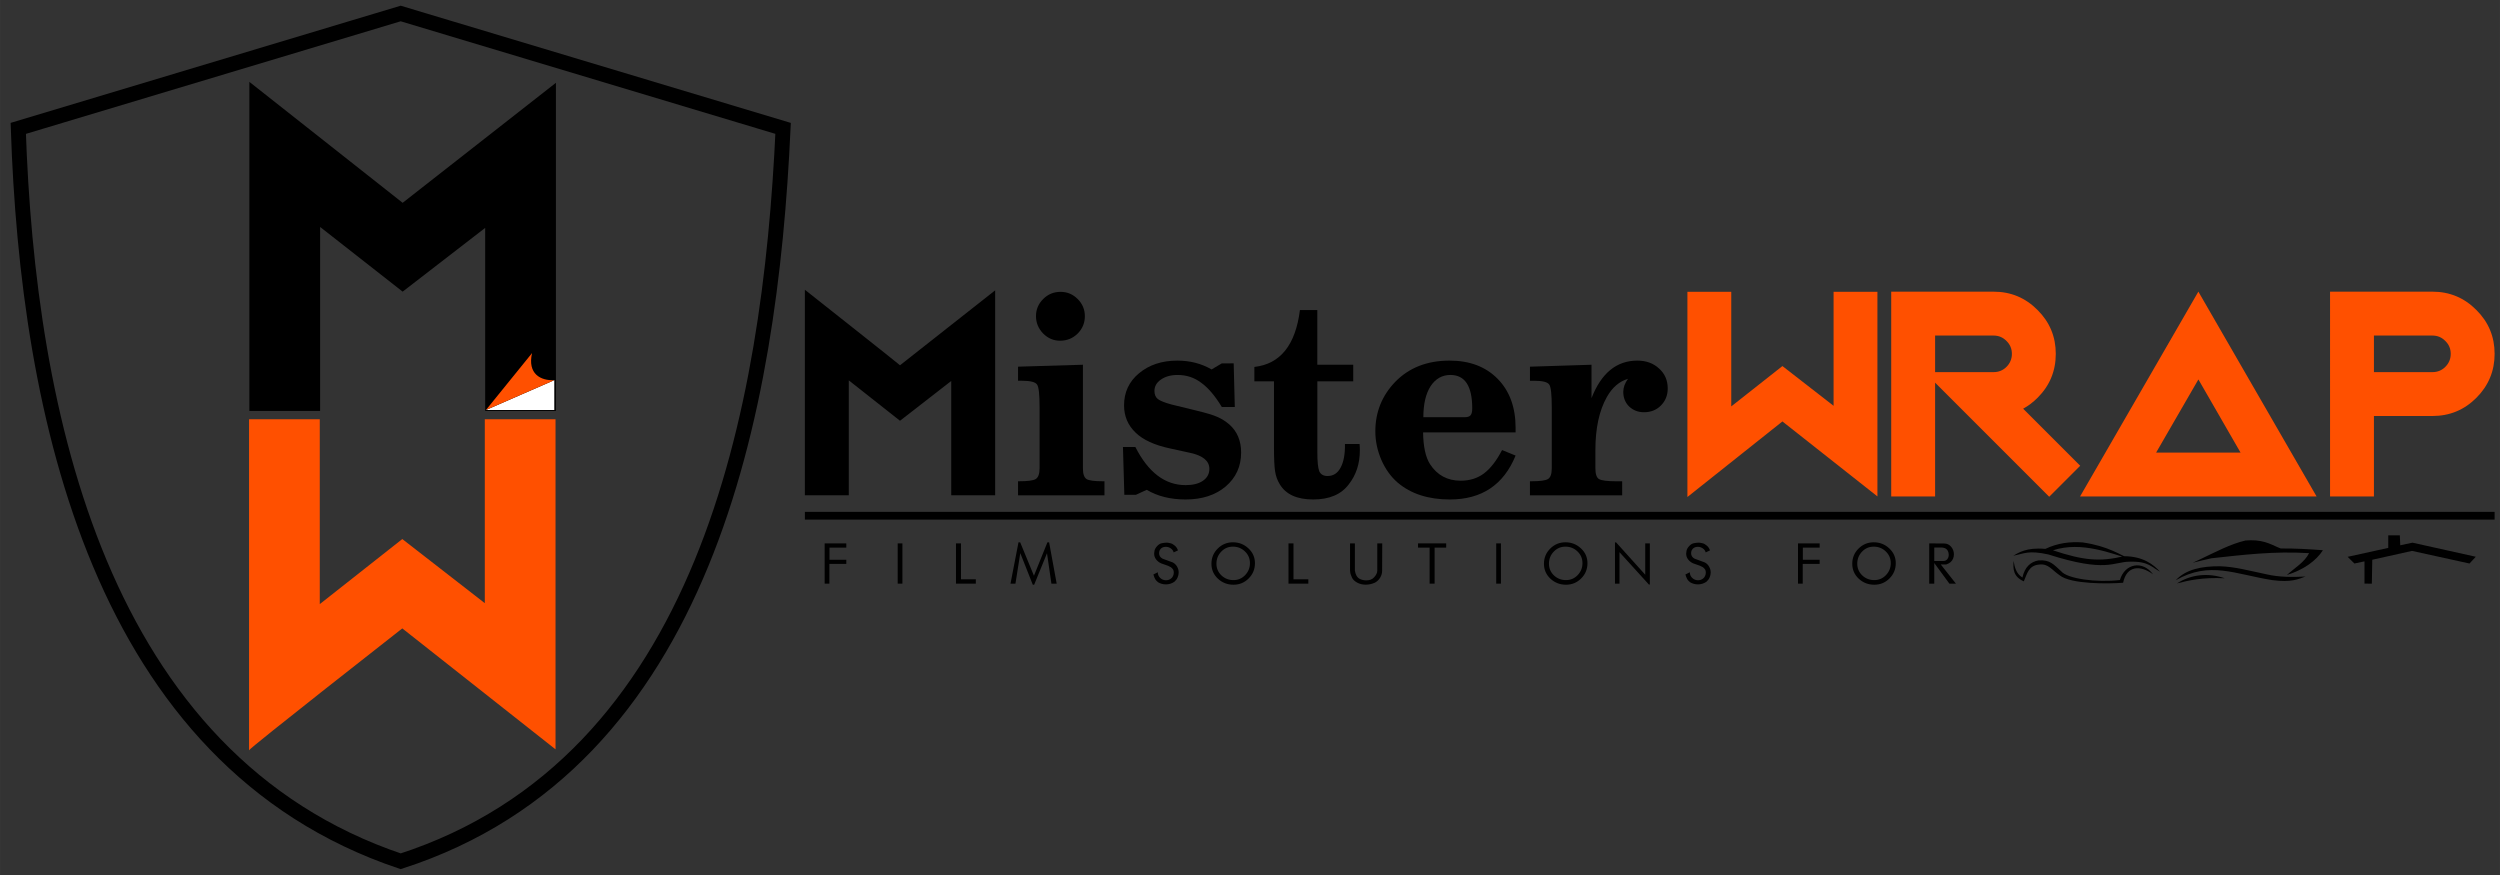 <?xml version="1.0" encoding="UTF-8" standalone="no"?>
<!-- Created with Inkscape (http://www.inkscape.org/) -->
<svg xmlns:inkscape="http://www.inkscape.org/namespaces/inkscape" xmlns:sodipodi="http://sodipodi.sourceforge.net/DTD/sodipodi-0.dtd" xmlns="http://www.w3.org/2000/svg" xmlns:svg="http://www.w3.org/2000/svg" width="400" height="140" viewBox="0 0 105.833 37.042" version="1.1" id="svg968" inkscape:version="1.2.2 (732a01da63, 2022-12-09)" sodipodi:docname="Logo 400x140.svg">
  <rect x="0" y="0" width="105.833" height="37.042" fill="#333333" stroke="none"/>
  <defs id="defs965"></defs>
  <g inkscape:label="Livello 1" inkscape:groupmode="layer" id="layer1">
    <g id="g2133" transform="matrix(0.401,0,0,0.401,61.498,-0.963)">
      <g aria-label="M" id="text275-1-3" style="font-size:31.646px;font-family:Academy;-inkscape-font-specification:Academy;text-align:center;text-anchor:middle;stroke-width:0.897" transform="translate(-129.735,-66.909)">
        <path d="M 65.978,109.465 V 121.596 H 61.342 V 99.9 c 0,0 9.948,7.863 10.044,7.973 L 81.43,99.962 V 121.596 h -4.636 v -12.068 l -5.408,4.203 z" style="font-family:'Jack Frost';-inkscape-font-specification:'Jack Frost'" id="path50443" sodipodi:nodetypes="ccccccccccc"></path>
      </g>
      <g aria-label="w" id="text289-8-2" style="font-size:31.601px;font-family:'Adolphus Serif';-inkscape-font-specification:'Adolphus Serif';text-align:center;text-anchor:middle;fill:#ff5000;stroke-width:0.896" transform="translate(-129.735,-66.909)">
        <path d="m 154.512,100.118 h 4.629 v 12.097 l 5.401,-4.259 5.401,4.197 v -12.036 h 4.629 v 21.602 l -10.03,-7.916 -10.03,7.977 z" style="font-family:'Jack Frost';-inkscape-font-specification:'Jack Frost'" id="path50446" sodipodi:nodetypes="ccccccccccc"></path>
      </g>
      <g aria-label="ister" id="text381-1" style="font-weight:bold;font-size:34.978px;font-family:'Frank Ruehl CLM';-inkscape-font-specification:'Frank Ruehl CLM Bold';text-align:center;text-anchor:middle;stroke-width:0.449" transform="translate(-129.735,-66.909)">
        <path d="m 90.697,107.816 v 9.59 1.37 q 0,0.845 0.379,1.108 0.379,0.233 1.72,0.233 h 0.175 v 1.487 H 83.847 v -1.487 h 0.117 q 1.37,0 1.749,-0.233 0.408,-0.262 0.408,-1.137 v -1.341 -5.159 q 0,-1.953 -0.262,-2.332 -0.262,-0.408 -1.603,-0.408 H 83.847 v -1.487 z m -2.361,-7.695 q 1.049,0 1.807,0.758 0.758,0.758 0.758,1.807 0,1.079 -0.758,1.836 -0.758,0.758 -1.866,0.758 -1.02,0 -1.778,-0.758 -0.758,-0.787 -0.758,-1.836 0,-1.049 0.758,-1.807 0.758,-0.758 1.836,-0.758 z" id="path50449"></path>
        <path d="m 106.612,107.671 0.117,4.606 h -1.37 q -1.079,-1.778 -2.186,-2.565 -1.079,-0.816 -2.478,-0.816 -1.079,0 -1.778,0.496 -0.67,0.466 -0.67,1.195 0,0.554 0.35,0.845 0.379,0.291 1.457,0.583 l 2.623,0.641 q 1.574,0.379 2.215,0.67 0.67,0.291 1.253,0.787 1.253,1.108 1.253,2.973 0,2.186 -1.632,3.585 -1.632,1.37 -4.227,1.37 -2.39,0 -4.11,-1.02 l -1.137,0.525 h -1.224 l -0.146,-5.043 h 1.312 q 2.04,4.023 5.305,4.023 1.166,0 1.836,-0.466 0.67,-0.466 0.67,-1.253 0,-1.253 -2.04,-1.691 l -2.128,-0.466 q -2.448,-0.525 -3.614,-1.661 -1.224,-1.166 -1.224,-2.886 0,-2.07 1.574,-3.381 1.603,-1.341 4.052,-1.341 2.011,0 3.614,0.933 l 1.079,-0.641 z" id="path50451"></path>
        <path d="m 119.233,107.816 v 1.749 h -3.789 v 7.491 q 0,1.487 0.204,2.011 0.233,0.496 0.874,0.496 0.904,0 1.37,-0.874 0.496,-0.904 0.466,-2.507 h 1.545 q 0.029,0.291 0.029,0.67 0,2.099 -1.166,3.585 -1.195,1.603 -3.76,1.603 -2.565,0 -3.527,-1.603 -0.379,-0.612 -0.496,-1.37 -0.117,-0.758 -0.117,-2.536 v -6.967 h -2.07 v -1.516 q 4.11,-0.466 4.81,-6.005 h 1.836 v 5.771 z" id="path50453"></path>
        <path d="m 136.373,114.958 h -9.765 q 0.029,2.244 0.729,3.352 1.137,1.749 3.236,1.749 1.428,0 2.448,-0.758 1.049,-0.787 1.924,-2.478 l 1.428,0.583 q -1.895,4.635 -6.937,4.635 -3.41,0 -5.509,-1.778 -1.079,-0.933 -1.72,-2.39 -0.641,-1.487 -0.641,-3.031 0,-3.031 2.099,-5.218 2.186,-2.244 5.742,-2.244 3.177,0 5.072,1.924 1.895,1.924 1.895,5.188 z m -9.736,-1.603 h 4.372 q 0.437,0 0.612,-0.204 0.175,-0.204 0.175,-0.729 0,-3.527 -2.303,-3.527 -1.312,0 -2.099,1.195 -0.758,1.195 -0.758,3.265 z" id="path50455"></path>
        <path d="m 144.388,107.816 v 3.527 q 1.545,-3.964 4.839,-3.964 1.399,0 2.303,0.845 0.904,0.816 0.904,2.099 0,1.079 -0.729,1.807 -0.7,0.7 -1.778,0.7 -0.933,0 -1.574,-0.612 -0.612,-0.612 -0.612,-1.545 0,-0.67 0.496,-1.37 -1.37,0.408 -2.215,1.895 -1.224,2.157 -1.224,5.626 v 0.583 1.341 q 0,0.904 0.379,1.137 0.408,0.233 1.807,0.233 h 0.641 v 1.487 h -9.736 v -1.487 h 0.117 q 1.399,0 1.778,-0.233 0.408,-0.233 0.408,-1.137 v -1.341 -5.072 q 0,-2.04 -0.262,-2.419 -0.262,-0.408 -1.603,-0.408 h -0.437 v -1.487 z" id="path50457"></path>
      </g>
      <g aria-label="rap" id="text1696-4" style="font-weight:bold;font-size:31.626px;font-family:'Frank Ruehl CLM';-inkscape-font-specification:'Frank Ruehl CLM Bold';text-align:center;text-anchor:middle;fill:#ff5000;stroke-width:0.468" transform="translate(-129.735,-66.909)">
        <path d="m 180.661,104.735 v 3.861 h 6.177 q 0.803,0 1.359,-0.556 0.571,-0.571 0.571,-1.374 0,-0.803 -0.571,-1.359 -0.556,-0.571 -1.359,-0.571 z m 0,4.972 v 12.014 h -4.633 v -21.619 h 10.81 q 2.718,0 4.633,1.93 1.93,1.915 1.93,4.633 0,2.718 -1.915,4.633 -0.71,0.71 -1.529,1.158 l 6.023,6.023 -3.274,3.274 z" style="font-family:'Jack Frost';-inkscape-font-specification:'Jack Frost Bold'" id="path50460"></path>
        <path d="m 203.995,117.089 h 8.91 l -4.447,-7.721 z m -8.03,4.633 12.477,-21.604 v -0.015 h 0.015 l 12.477,21.619 z" style="font-family:'Jack Frost';-inkscape-font-specification:'Jack Frost Bold'" id="path50462"></path>
        <path d="m 226.989,104.735 v 3.861 h 6.177 q 0.803,0 1.359,-0.556 0.571,-0.571 0.571,-1.374 0,-0.803 -0.571,-1.359 -0.556,-0.571 -1.359,-0.571 z m -4.633,-4.633 h 10.81 q 2.718,0 4.633,1.93 1.93,1.915 1.93,4.633 0,2.718 -1.93,4.648 -1.915,1.915 -4.633,1.915 h -6.177 v 8.493 h -4.633 z" style="font-family:'Jack Frost';-inkscape-font-specification:'Jack Frost Bold'" id="path50464"></path>
      </g>
      <path id="rect2221-8-3-6" style="fill:none;stroke:#000000;stroke-width:0.615" d="M -68.084,56.749 H 109.687 v 0.197 H -68.084 Z"></path>
      <g id="g2201-9-1" transform="matrix(0.966,0,0,0.966,-163.274,-14.019)">
        <path d="m 102.749,78.624 h -1.849 v 2.158 h -0.517 v -4.399 h 2.366 v 0.464 h -1.837 v 1.326 h 1.837 z" id="path1599-1-7" style="font-size:5.945px;font-family:'Futurist Fixed-width';-inkscape-font-specification:'Futurist Fixed-width';text-align:center;letter-spacing:1.323px;text-anchor:middle;stroke-width:0.211"></path>
        <path d="m 108.881,80.782 h -0.517 v -4.399 h 0.517 z" id="path1601-1-1" style="font-size:5.945px;font-family:'Futurist Fixed-width';-inkscape-font-specification:'Futurist Fixed-width';text-align:center;letter-spacing:1.323px;text-anchor:middle;stroke-width:0.211"></path>
        <path d="m 116.904,80.782 h -2.17 v -4.399 h 0.547 v 3.924 h 1.623 z" id="path1603-2-4" style="font-size:5.945px;font-family:'Futurist Fixed-width';-inkscape-font-specification:'Futurist Fixed-width';text-align:center;letter-spacing:1.323px;text-anchor:middle;stroke-width:0.211"></path>
        <path d="m 125.741,80.782 h -0.577 l -0.482,-3.323 -1.403,3.442 h -0.149 l -1.367,-3.454 -0.529,3.335 h -0.541 l 0.874,-4.518 h 0.184 l 1.504,3.656 1.474,-3.656 h 0.184 z" id="path1605-2-6" style="font-size:5.945px;font-family:'Futurist Fixed-width';-inkscape-font-specification:'Futurist Fixed-width';text-align:center;letter-spacing:1.323px;text-anchor:middle;stroke-width:0.211"></path>
        <path d="m 138.993,77.149 -0.47,0.22 q -0.065,-0.273 -0.315,-0.44 -0.25,-0.172 -0.547,-0.172 -0.22,0 -0.386,0.089 -0.166,0.083 -0.273,0.279 -0.071,0.161 -0.071,0.327 0,0.398 0.375,0.6 l 1.13,0.416 q 0.309,0.172 0.47,0.47 0.166,0.291 0.166,0.624 0,0.285 -0.119,0.547 -0.113,0.262 -0.345,0.464 -0.416,0.291 -0.933,0.291 -0.464,0 -0.85,-0.232 -0.208,-0.155 -0.321,-0.345 -0.107,-0.196 -0.196,-0.505 l 0.482,-0.244 q 0,0.375 0.268,0.624 0.268,0.25 0.63,0.25 0.143,0 0.279,-0.042 0.143,-0.048 0.273,-0.149 0.137,-0.101 0.214,-0.273 0.083,-0.172 0.083,-0.363 0,-0.285 -0.131,-0.422 -0.125,-0.137 -0.202,-0.184 -0.071,-0.048 -0.297,-0.149 l -0.761,-0.268 q -0.339,-0.161 -0.547,-0.434 -0.208,-0.279 -0.208,-0.63 0,-0.089 0.042,-0.321 0.048,-0.238 0.285,-0.499 0.238,-0.262 0.517,-0.315 0.285,-0.059 0.505,-0.059 0.095,0 0.149,0.006 0.053,0.006 0.273,0.054 0.226,0.042 0.476,0.256 0.256,0.214 0.357,0.529 z" id="path1607-8-6" style="font-size:5.945px;font-family:'Futurist Fixed-width';-inkscape-font-specification:'Futurist Fixed-width';text-align:center;letter-spacing:1.323px;text-anchor:middle;stroke-width:0.211"></path>
        <path d="m 147.408,78.552 q 0,0.975 -0.69,1.665 -0.684,0.684 -1.659,0.684 -0.987,0 -1.7,-0.66 -0.707,-0.666 -0.707,-1.629 0,-0.975 0.684,-1.659 0.69,-0.69 1.665,-0.69 0.987,0 1.694,0.666 0.713,0.66 0.713,1.623 z m -0.547,-0.012 q 0,-0.755 -0.547,-1.278 -0.547,-0.523 -1.314,-0.523 -0.755,0 -1.278,0.547 -0.523,0.547 -0.523,1.314 0,0.755 0.541,1.278 0.547,0.517 1.32,0.517 0.755,0 1.278,-0.547 0.523,-0.547 0.523,-1.308 z" id="path1609-7-9" style="font-size:5.945px;font-family:'Futurist Fixed-width';-inkscape-font-specification:'Futurist Fixed-width';text-align:center;letter-spacing:1.323px;text-anchor:middle;stroke-width:0.211"></path>
        <path d="m 153.243,80.782 h -2.17 v -4.399 h 0.547 v 3.924 h 1.623 z" id="path1611-3-6" style="font-size:5.945px;font-family:'Futurist Fixed-width';-inkscape-font-specification:'Futurist Fixed-width';text-align:center;letter-spacing:1.323px;text-anchor:middle;stroke-width:0.211"></path>
        <path d="m 161.32,76.383 -0.012,2.996 q 0,0.392 -0.22,0.755 -0.22,0.357 -0.571,0.541 -0.487,0.22 -1.011,0.22 -0.523,0 -0.939,-0.232 -0.416,-0.232 -0.553,-0.541 -0.137,-0.315 -0.178,-0.476 -0.036,-0.161 -0.036,-0.291 v -2.972 h 0.529 v 2.972 q 0.042,0.309 0.178,0.559 0.137,0.244 0.392,0.369 0.333,0.143 0.672,0.143 0.268,0 0.493,-0.083 0.226,-0.089 0.38,-0.268 0.161,-0.178 0.244,-0.351 0.089,-0.178 0.089,-0.369 v -0.048 -2.925 z" id="path1613-2-7" style="font-size:5.945px;font-family:'Futurist Fixed-width';-inkscape-font-specification:'Futurist Fixed-width';text-align:center;letter-spacing:1.323px;text-anchor:middle;stroke-width:0.211"></path>
        <path d="M 168.308,76.846 H 167.042 v 3.936 h -0.547 v -3.936 h -1.266 v -0.464 h 3.079 z" id="path1615-0-3" style="font-size:5.945px;font-family:'Futurist Fixed-width';-inkscape-font-specification:'Futurist Fixed-width';text-align:center;letter-spacing:1.323px;text-anchor:middle;stroke-width:0.211"></path>
        <path d="m 174.292,80.782 h -0.517 v -4.399 h 0.517 z" id="path1617-9-3" style="font-size:5.945px;font-family:'Futurist Fixed-width';-inkscape-font-specification:'Futurist Fixed-width';text-align:center;letter-spacing:1.323px;text-anchor:middle;stroke-width:0.211"></path>
        <path d="m 183.748,78.552 q 0,0.975 -0.69,1.665 -0.684,0.684 -1.659,0.684 -0.987,0 -1.7,-0.66 -0.707,-0.666 -0.707,-1.629 0,-0.975 0.684,-1.659 0.69,-0.69 1.665,-0.69 0.987,0 1.694,0.666 0.713,0.66 0.713,1.623 z m -0.547,-0.012 q 0,-0.755 -0.547,-1.278 -0.547,-0.523 -1.314,-0.523 -0.755,0 -1.278,0.547 -0.523,0.547 -0.523,1.314 0,0.755 0.541,1.278 0.547,0.517 1.32,0.517 0.755,0 1.278,-0.547 0.523,-0.547 0.523,-1.308 z" id="path1619-0-1" style="font-size:5.945px;font-family:'Futurist Fixed-width';-inkscape-font-specification:'Futurist Fixed-width';text-align:center;letter-spacing:1.323px;text-anchor:middle;stroke-width:0.211"></path>
        <path d="m 190.564,80.877 h -0.107 l -3.21,-3.531 v 3.436 h -0.493 v -4.506 h 0.125 l 3.181,3.531 v -3.424 h 0.505 z" id="path1621-6-6" style="font-size:5.945px;font-family:'Futurist Fixed-width';-inkscape-font-specification:'Futurist Fixed-width';text-align:center;letter-spacing:1.323px;text-anchor:middle;stroke-width:0.211"></path>
        <path d="m 197.136,77.149 -0.47,0.22 q -0.065,-0.273 -0.315,-0.44 -0.25,-0.172 -0.547,-0.172 -0.22,0 -0.386,0.089 -0.166,0.083 -0.273,0.279 -0.071,0.161 -0.071,0.327 0,0.398 0.375,0.6 l 1.13,0.416 q 0.309,0.172 0.47,0.47 0.166,0.291 0.166,0.624 0,0.285 -0.119,0.547 -0.113,0.262 -0.345,0.464 -0.416,0.291 -0.933,0.291 -0.464,0 -0.85,-0.232 -0.208,-0.155 -0.321,-0.345 -0.107,-0.196 -0.196,-0.505 l 0.482,-0.244 q 0,0.375 0.268,0.624 0.268,0.25 0.63,0.25 0.143,0 0.279,-0.042 0.143,-0.048 0.273,-0.149 0.137,-0.101 0.214,-0.273 0.083,-0.172 0.083,-0.363 0,-0.285 -0.131,-0.422 -0.125,-0.137 -0.202,-0.184 -0.071,-0.048 -0.297,-0.149 l -0.761,-0.268 q -0.339,-0.161 -0.547,-0.434 -0.208,-0.279 -0.208,-0.63 0,-0.089 0.042,-0.321 0.048,-0.238 0.285,-0.499 0.238,-0.262 0.517,-0.315 0.285,-0.059 0.505,-0.059 0.095,0 0.149,0.006 0.053,0.006 0.273,0.054 0.226,0.042 0.476,0.256 0.256,0.214 0.357,0.529 z" id="path1623-41-6" style="font-size:5.945px;font-family:'Futurist Fixed-width';-inkscape-font-specification:'Futurist Fixed-width';text-align:center;letter-spacing:1.323px;text-anchor:middle;stroke-width:0.211"></path>
        <path d="m 209.121,78.624 h -1.849 v 2.158 h -0.517 v -4.399 h 2.366 v 0.464 h -1.837 v 1.326 h 1.837 z" id="path1625-1-2" style="font-size:5.945px;font-family:'Futurist Fixed-width';-inkscape-font-specification:'Futurist Fixed-width';text-align:center;letter-spacing:1.323px;text-anchor:middle;stroke-width:0.211"></path>
        <path d="m 217.441,78.552 q 0,0.975 -0.69,1.665 -0.684,0.684 -1.659,0.684 -0.987,0 -1.7,-0.66 -0.707,-0.666 -0.707,-1.629 0,-0.975 0.684,-1.659 0.69,-0.69 1.665,-0.69 0.987,0 1.694,0.666 0.713,0.66 0.713,1.623 z m -0.547,-0.012 q 0,-0.755 -0.547,-1.278 -0.547,-0.523 -1.314,-0.523 -0.755,0 -1.278,0.547 -0.523,0.547 -0.523,1.314 0,0.755 0.541,1.278 0.547,0.517 1.32,0.517 0.755,0 1.278,-0.547 0.523,-0.547 0.523,-1.308 z" id="path1627-4-7" style="font-size:5.945px;font-family:'Futurist Fixed-width';-inkscape-font-specification:'Futurist Fixed-width';text-align:center;letter-spacing:1.323px;text-anchor:middle;stroke-width:0.211"></path>
        <path d="m 224.014,80.782 h -0.713 l -1.653,-2.253 v 2.253 h -0.553 v -4.399 l 1.629,0.012 q 0.47,0 0.767,0.357 0.303,0.357 0.303,0.826 0,0.25 -0.089,0.464 -0.083,0.214 -0.279,0.392 -0.22,0.178 -0.482,0.256 h -0.583 z m -1.207,-3.876 q -0.077,-0.03 -0.166,-0.048 -0.083,-0.024 -0.155,-0.024 h -0.838 v 1.474 h 0.981 q 0.285,0 0.44,-0.196 0.161,-0.202 0.161,-0.487 0,-0.238 -0.107,-0.434 -0.107,-0.196 -0.315,-0.285 z" id="path1629-6-5" style="font-size:5.945px;font-family:'Futurist Fixed-width';-inkscape-font-specification:'Futurist Fixed-width';text-align:center;letter-spacing:1.323px;text-anchor:middle;stroke-width:0.211"></path>
      </g>
      <path style="fill:#000000;stroke-width:0.018" d="m 96.256,64.012 v -2.348 l -1.066,0.227 -0.711,-0.706 4.287,-0.942 v -1.326 h 1.222 l 0.045,1.05 1.288,-0.276 6.686,1.487 -0.666,0.714 -6.064,-1.332 -4.198,0.934 -0.045,2.526 z" id="path1424-1-0" sodipodi:nodetypes="ccccccccccccccc"></path>
      <g id="g2248-7-4" transform="matrix(0.966,0,0,0.966,-163.274,-14.019)">
        <path id="path544-7-1" style="fill:#000000;stroke-width:0.218" d="m 256.214,76.041 c -0.176,0.002 -0.361,0.01 -0.557,0.027 -1.632,0.379 -3.306,1.271 -4.982,2.069 -0.257,0.117 -0.521,0.245 -0.782,0.363 0.721,-0.186 1.397,-0.347 2.038,-0.489 3.437,-0.372 6.837,-0.801 10.679,-0.56 -0.487,0.987 -1.589,1.623 -2.429,2.387 1.88,-0.584 3.211,-1.575 3.941,-2.707 -1.501,-0.118 -3.024,-0.203 -4.608,-0.192 -0.82,-0.289 -1.615,-0.916 -3.3,-0.899 z" sodipodi:nodetypes="sccccccccss"></path>
        <path style="fill:#000000;stroke-width:0.218" d="m 248.04,80.411 c 3.738,-2.138 6.469,-0.647 10.564,-0.012 2.073,0.27 2.819,-0.107 3.618,-0.394 -1.389,0.075 -2.911,0.077 -4.259,-0.243 -1.999,-0.416 -3.398,-0.82 -5.084,-0.88 -2.002,-0.015 -3.729,0.331 -4.839,1.528 z" id="path754-61-4" sodipodi:nodetypes="cccccc"></path>
        <path style="fill:#000000;stroke-width:0.218" d="m 248.17,80.758 c 1.297,-0.338 2.804,-0.679 5.228,-0.562 -1.837,-0.635 -3.709,-0.415 -5.228,0.562 z" id="path756-5-1" sodipodi:nodetypes="ccc"></path>
      </g>
      <g id="g1535-16-0" transform="matrix(0.178,0,0,0.179,25.543,44.783)">
        <path style="fill:#000000;stroke-width:0.288" d="m 275.99,100.373 c -4,-4.274 -9.948,-9.025 -21.33,-9.11 -14.444,3.413 -23.973,2.532 -42.169,-3.468 17.099,-5.615 35.334,2.181 45.686,5.104 -5.773,-2.408 -12.784,-7.528 -28.001,-9.754 -7.394,-0.541 -14.789,0.297 -22.183,3.811 -11.382,-1.042 -16.077,2.399 -19.057,4.04 6.58,-1.242 8.875,-3.364 20.811,-0.762 34.662,10.996 38.575,4.245 48.329,4.269 11.349,-0.323 13.06,3.442 17.914,5.87" id="path1188-5-2-3" sodipodi:nodetypes="cccccccccc"></path>
        <path style="fill:#000000;stroke-width:0.288" d="m 189.165,94.046 c -0.338,4.629 -0.379,9.213 6.047,12.051 1.93,-4.23 2.716,-9.474 9.275,-9.917 5.378,-0.595 7.406,3.274 11.968,6.327 6.556,5.333 28.897,5.112 37.657,4.421 2.156,-10.278 10.281,-10.46 17.739,-4.981 -6.12,-8.36 -16.733,-6.475 -19.645,3.38 -13.88,1.627 -31.243,-0.78 -34.837,-5.184 -4.453,-3.944 -6.445,-6.874 -13.416,-6.403 -4.624,0.793 -8.183,3.832 -9.56,10.103 -3.7,-2.242 -4.64,-6.135 -5.228,-9.798 z" id="path1504-6-1" sodipodi:nodetypes="ccccccccccc"></path>
      </g>
    </g>
    <g id="g2091" transform="matrix(0.466,0,0,0.466,8.454,22.4)">
      <g aria-label="M" transform="matrix(1.003,0,0,0.997,-129.735,-66.909)" id="text281-5-1-8" style="font-size:43.74px;font-family:'Jack Frost';-inkscape-font-specification:'Jack Frost';text-align:center;text-anchor:middle;stroke-width:0.155">
        <path d="m 140.252,39.577 v 16.765 h -6.407 V 26.357 l 13.882,11.02 13.882,-10.935 v 29.9 h -6.407 v -16.68 c -0.036,0.02 -7.475,5.809 -7.475,5.809 z" id="path50468" sodipodi:nodetypes="ccccccccccc"></path>
      </g>
      <g aria-label="W" id="text287-2-6-9" style="font-size:43.862px;font-family:'Jack Frost';-inkscape-font-specification:'Jack Frost';text-align:center;text-anchor:middle;fill:#ff5000;stroke-width:0.155" inkscape:transform-center-x="12.451285" inkscape:transform-center-y="-6.9932325" transform="translate(-129.735,-66.909)">
        <path d="m 134.217,56.93 h 6.425 v 16.791 l 7.496,-5.911 7.496,5.825 V 56.93 h 6.425 V 86.914 L 148.138,75.927 c 0,0 -14.005,10.966 -13.921,11.073 z" id="path50471" sodipodi:nodetypes="ccccccccccc"></path>
      </g>
      <path id="path2043-4-1" style="fill:#ffffff;stroke-width:0.256" d="m 32.212,-13.533 -6.208,2.71 6.208,0.001 z"></path>
      <path style="fill:#ff5000;fill-opacity:1;stroke:none;stroke-width:0.111;stroke-dasharray:none;stroke-opacity:1" d="m 26.003,-10.823 6.21,-2.71 c -1.238,0.063 -2.453,-0.566 -2.022,-2.461 z" id="path1076-2-8-5" sodipodi:nodetypes="cccc"></path>
      <path id="path10" sodipodi:nodetypes="ccccc" style="clip-rule:evenodd;fill:none;fill-rule:evenodd;stroke:#000000;stroke-width:1.356;stroke-dasharray:none;stroke-opacity:1;image-rendering:optimizeQuality;shape-rendering:geometricPrecision;text-rendering:geometricPrecision" d="m 18.257,-46.843 -34.74,10.437 c 0.853,25.839 7.337,57.361 34.74,66.58 27.705,-8.955 33.564,-41.015 34.74,-66.58 z"></path>
    </g>
  </g>
</svg>
